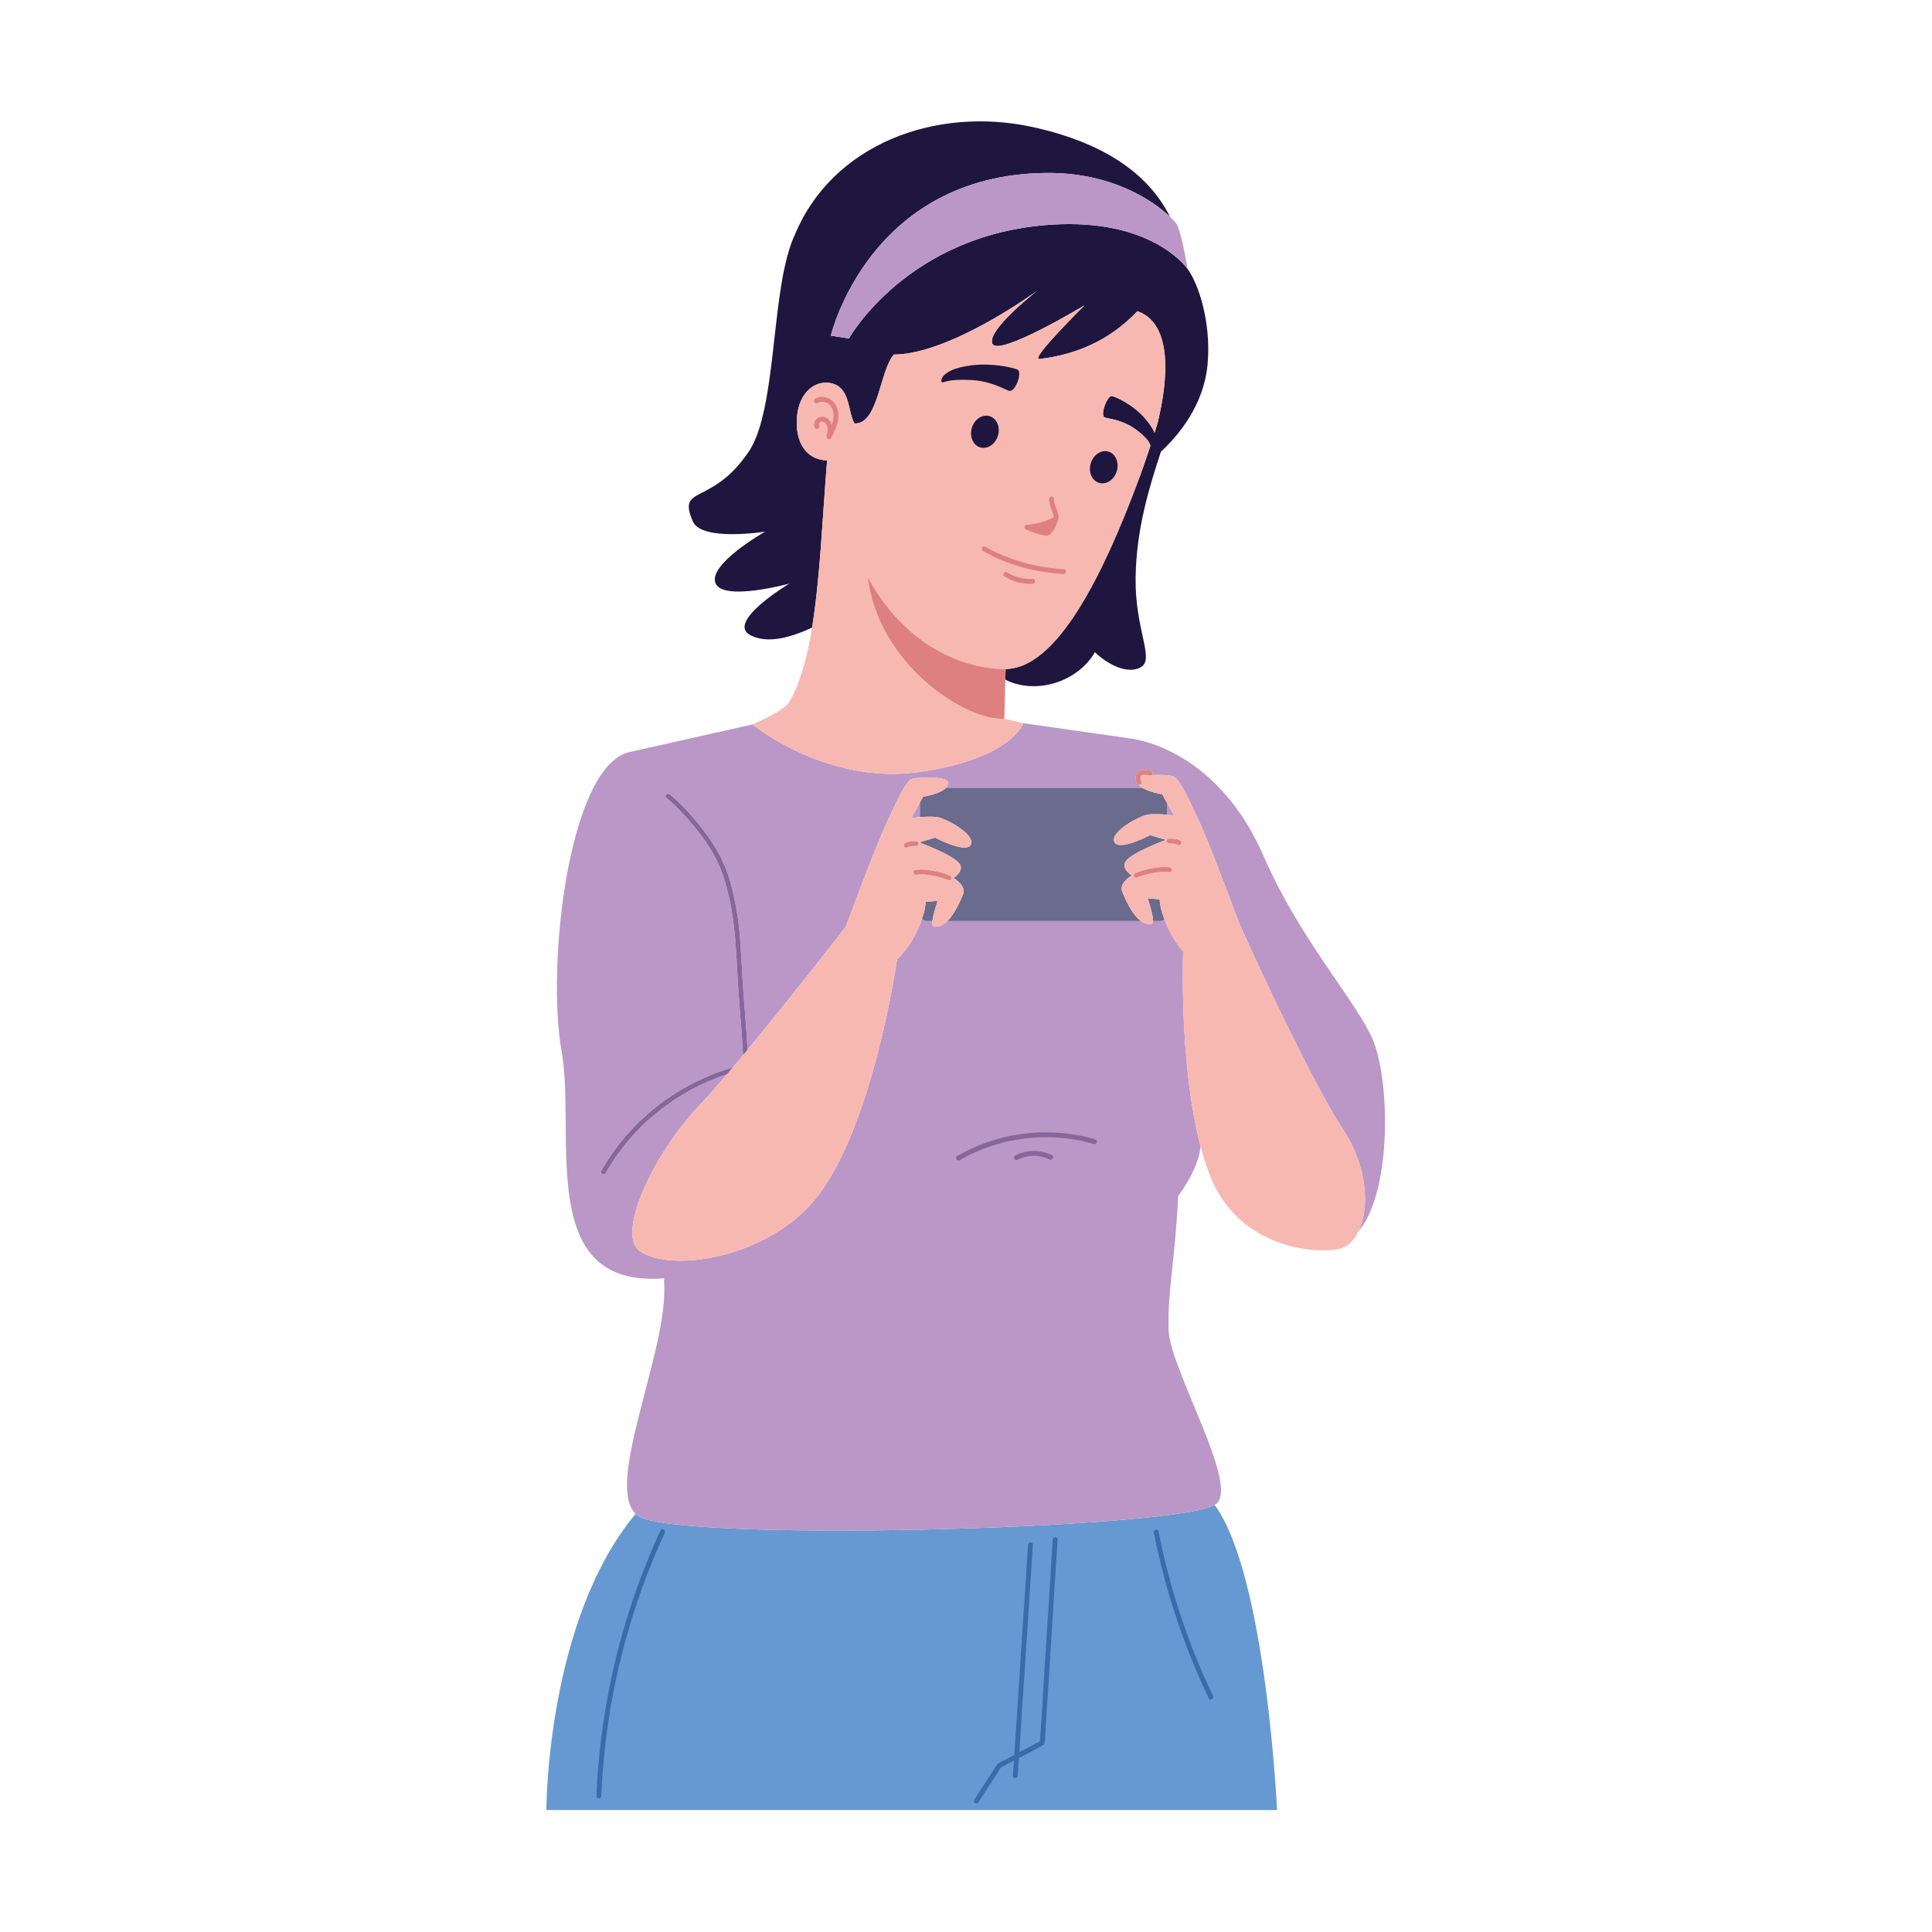<?xml version="1.0" encoding="utf-8"?>
<!-- Generator: Adobe Illustrator 27.5.0, SVG Export Plug-In . SVG Version: 6.00 Build 0)  -->
<svg version="1.1" id="Capa_1" xmlns="http://www.w3.org/2000/svg" xmlns:xlink="http://www.w3.org/1999/xlink" x="0px" y="0px"
	 viewBox="0 0 2122 2122" style="enable-background:new 0 0 2122 2122;" xml:space="preserve">
<path style="fill:#1E163E;" d="M1304.403,295.497c-0.042-0.057-0.076-0.111-0.117-0.168c-2.352-3.316-41.047-55.343-148.967-48.598
	c-158.48,9.905-222.93,125.05-222.93,125.05l-19.855-3.135c0,0,41.711-176.431,236.167-178.692
	c74.011-0.861,119.407,32.044,136.247,47.97c-30.406-60.993-97.027-86.524-149.862-98.192
	c-108.182-23.889-221.306,19.418-262.06,118.107c-4.469,9.454-7.956,21.033-10.833,33.939c-1.611,6.841-2.932,13.684-3.94,20.496
	c-10.59,63.988-11.869,148.283-35.936,183.86c-40.95,60.534-79.151,35.844-61.306,76.632c9.753,22.293,79.419,11.147,79.419,11.147
	s-64.015,36.19-54.339,57.126c9.04,19.562,80.812,0,80.812,0s-71.816,43-41.8,57.126c19.162,9.018,43.337,1.943,66.811-8.794
	c8.801-53.928,11.343-119.975,16.515-183.821c-1.514,0.028-2.971-0.027-4.329-0.211c-17.545-2.412-29.721-17.415-28.995-43.364
	c0.838-28.62,17.982-43.785,35.511-41.458c24.143,3.251,19.941,31.794,28.149,44.97l1.914-0.438
	c24.15-2.071,25.602-57.403,40.996-75.593c62.776-0.364,157.921-70.426,157.921-70.426s-56.083,43.47-49.654,58.474
	c6.428,15.004,101.293-42.179,101.293-42.179s-61.251,60.424-49.531,59.007c37.597-4.543,75.552-18.65,107.594-52.589
	c39.458,13.966,33.324,76.781,22.349,121.99c-1.186,4.004-2.37,7.883-3.531,11.615c-1.589-3.893-4.599-9.156-10.676-16.09
	c-13.195-15.056-31.356-23.265-36.226-24.266c-4.87-1.001-13.85,21.842-7.495,23.674c5.795,1.671,20.116,2.571,35.165,14.094
	c13.729,10.512,13.53,14.514,14.758,16.61c-4.317,13.194-7.51,22.065-7.51,22.065s0.068-0.044,0.118-0.078
	c-35.151,97.372-84.887,209.319-141.28,222.147c-3.507,0.798-7.013,1.236-10.487,1.481l-0.297,11.445
	c2.571,1.31,4.876,2.37,6.786,3.064c33.137,12.028,73.855-2.695,91.637-33.133c13.185,12.946,36.29,25.35,50.93,16.116
	c14.639-9.234-7.156-41.134-6.261-98.406c0.823-52.679,14.795-98.57,27.807-137.938c19.39-17.971,47.234-51.137,51.264-96.139
	C1330.476,353.904,1316.247,311.52,1304.403,295.497z"/>
<path style="fill:#6699D1;" d="M1334.161,1652.933c-48.766,27.17-593.353,41.103-633.759,11.844
	c-0.824-0.597-1.533-1.317-2.261-2.019c-98.044,117.193-98.057,325.267-98.057,325.267h85.987h358.281h358.28
	C1402.632,1988.026,1390.69,1730.262,1334.161,1652.933z"/>
<path style="fill:#BA97C6;" d="M1289.425,895.667l-7.601-13.765v12.956C1286.234,895.248,1289.425,895.667,1289.425,895.667z"/>
<path style="fill:#BA97C6;" d="M1505.041,1135.666c-23.686-45.979-79.419-108.678-117.038-195.064
	c-38.111-87.513-99.299-120.486-142.118-128.882l-121.914-17.417h-0.001c0,0-12.539,39.013-114.251,53.643
	c-101.712,14.629-183.221-52.25-183.221-52.25h0L689.952,826.35c-65.706,18.188-89.869,234.077-73.149,328.126
	c16.396,92.228-29.486,260.804,112.606,249.56c0.165,5.369,0.253,9.88,0.253,13.428c0,74.306-64.692,213.324-31.521,245.295
	c0.728,0.702,1.437,1.422,2.261,2.019c40.406,29.259,584.993,15.326,633.759-11.844c30.429-16.953-49.348-148.624-50.657-192.277
	c-1.296-43.195,7.658-80.496,10.45-146.995c0,0,21.931-27.779,24.768-54.329c-21.742-82.303-19.926-190.53-19.218-214.296
	c-5.481-6.196-13.916-17.699-20.501-35.207c-1.313,1.074-2.968,1.745-4.797,1.745h-7.72c-0.013,1.607-0.327,2.682-1.096,2.874
	c-4.482,1.121-8.601-0.208-12.328-2.874h-212.461c-4.534,4.452-9.768,7.122-15.614,5.66c-1.151-0.288-1.278-2.562-0.888-5.66h-6.109
	c-2.11,0-4.018-0.859-5.398-2.245c-10.583,30.529-27.315,44.132-27.315,44.132s-25.719,182.524-88.419,261.943
	c-51.527,65.268-158.838,83.599-194.367,58.519c-26.007-18.358,15.285-106.63,64.789-158.838
	c8.759-9.238,19.505-21.423,31.225-35.168c-55.788,18.263-104.551,57.341-133.298,108.646c-1.682,3.002-6.294,0.306-4.612-2.696
	c8.502-15.175,18.726-29.359,30.375-42.276c30.419-33.726,70.364-58.595,113.904-71.182c3.675-4.355,7.422-8.829,11.223-13.399
	c-1.448-29.93-4.69-59.746-6.216-89.671c-1.425-27.943-2.775-55.56-8.931-82.967c-3.488-15.531-7.793-30.555-15.321-44.649
	c-6.352-11.892-14.116-23.015-22.67-33.423c-9.378-11.41-19.656-22.492-31.006-31.993c-2.64-2.21,1.158-5.969,3.777-3.777
	c14.054,11.764,26.589,25.807,37.619,40.383c8.451,11.166,16.011,23.114,21.696,35.935c6.543,14.756,10.211,30.756,13.232,46.56
	c5.218,27.288,5.693,54.822,7.426,82.452c1.571,25.048,4.023,50.055,5.401,75.117c50.749-61.354,107.952-135.362,107.952-135.362
	c40.299-108.706,48.558-121.6,48.558-121.6s16.023-37.62,23.686-40.406c7.664-2.787,38.594-2.842,39.71,3.483
	c0.422,2.394-0.474,4.459-2.113,6.256h215.983c-1.609-1.012-2.963-2.155-3.95-3.425c-0.817-0.108-1.592-0.569-2.082-1.26
	c-1.184-1.668-1.759-3.853-1.668-5.89c0.171-3.849,2.393-7.506,6.146-8.757c1.519-0.506,3.212-0.515,4.788-0.329
	c1.99,0.235,3.94,0.657,5.897,1.078c1.461,0.313,2.171,1.941,1.865,3.285c-0.117,0.513-0.421,0.894-0.784,1.209
	c9.256-0.614,19.907,0.082,23.985,1.565c7.663,2.787,23.687,40.406,23.687,40.406s8.259,12.894,48.558,121.6
	c0,0,73.985,165.041,113.526,225.147c27.645,42.023,29.391,87.157,17.234,112.401
	C1529.861,1307.879,1527.272,1178.82,1505.041,1135.666z"/>
<path style="fill:#BA97C6;" d="M1010.373,897.491v-16.097l-9.421,17.06C1000.953,898.454,1005.043,897.917,1010.373,897.491z"/>
<path style="fill:#F7B8B2;" d="M1249.298,341.743c-32.043,33.939-69.997,48.046-107.594,52.589
	c-11.72,1.416,49.531-59.007,49.531-59.007s-94.864,57.183-101.293,42.179c-6.429-15.004,49.654-58.474,49.654-58.474
	s-95.145,70.062-157.921,70.426c-15.394,18.19-16.846,73.522-40.996,75.593l-1.914,0.438c-8.207-13.175-4.006-41.719-28.149-44.97
	c-17.529-2.327-34.673,12.838-35.511,41.458c-0.725,25.949,11.45,40.952,28.995,43.364c1.359,0.184,2.816,0.238,4.329,0.211
	c-5.173,63.846-7.714,129.892-16.515,183.821c-5.363,32.863-13.047,61.236-25.101,81.818c-4.055,6.924-20.114,15.451-40.317,24.508
	c0,0,81.509,66.879,183.221,52.25c101.712-14.63,114.251-53.643,114.251-53.643l-20.9-4.876
	c-43.89,2.438-138.635-60.609-149.982-155.422c58.071,106.12,151.4,100.83,151.4,100.83l-0.004,0.151
	c3.474-0.245,6.98-0.684,10.487-1.481c56.393-12.828,106.129-124.775,141.28-222.147c-0.05,0.033-0.118,0.078-0.118,0.078
	s3.194-8.871,7.51-22.065c-1.228-2.096-1.029-6.099-14.758-16.61c-15.049-11.523-29.37-12.423-35.165-14.094
	c-6.355-1.832,2.625-24.676,7.495-23.674c4.87,1.001,23.031,9.21,36.226,24.266c6.077,6.934,9.087,12.197,10.676,16.09
	c1.161-3.732,2.345-7.611,3.531-11.615C1282.621,418.524,1288.755,355.709,1249.298,341.743z"/>
<path style="fill:#DF8080;" d="M1104.487,734.835c0,0-93.328,5.29-151.4-100.83c11.348,94.813,106.093,157.86,149.982,155.422
	l1.116-42.996l0.297-11.445L1104.487,734.835z"/>
<path style="fill:#1E163E;" d="M1096.05,478.557c2.85-9.552-1.267-19.126-9.265-21.513c-7.738-2.308-16.542,3.411-19.391,12.963
	c-2.805,9.404,1.414,19.049,9.152,21.357C1084.544,493.75,1093.244,487.961,1096.05,478.557z"/>
<path style="fill:#1E163E;" d="M1207.261,530.362c7.776,2.32,16.541-3.411,19.369-12.889c2.828-9.478-1.354-19.111-9.13-21.431
	c-7.997-2.386-16.662,3.414-19.49,12.892C1195.183,518.412,1199.264,527.976,1207.261,530.362z"/>
<path style="fill:#1E163E;" d="M1035.302,419.964c2.926-0.481,7.705-3.511,29.549-2.684c22.359,0.846,36.489,9.399,43.135,11.855
	c7.288,2.693,15.049-20.693,9.75-23.067s-28.236-7.78-51.357-4.709c-20.109,2.672-25.936,7.837-28.408,9.829
	C1033.483,414.806,1032.889,420.361,1035.302,419.964z"/>
<path style="fill:#DF8080;" d="M912.757,481.177c5.293-10.086,11.002-21.937,6.531-33.429c-1.899-4.88-5.378-8.77-10.285-10.72
	c-4.463-1.775-9.629-1.618-13.725,1.008c-2.885,1.849-0.21,6.474,2.696,4.612c3.033-1.944,6.758-1.855,9.957-0.29
	c3.692,1.807,5.956,5.254,6.966,9.161c1.347,5.211,0.439,10.361-1.334,15.303c-0.886-3.466-2.817-6.491-6.603-8.214
	c-3.394-1.544-7.139-1.06-9.943,1.433c-2.825,2.513-3.72,6.345-2.092,9.751c1.481,3.1,6.088,0.393,4.612-2.696
	c-0.683-1.429,0.749-3.12,1.951-3.723c1.719-0.863,3.606-0.003,4.899,1.23c3.944,3.758,2.66,9.852,1.492,14.516
	C907.161,481.971,911.308,483.938,912.757,481.177z"/>
<path style="fill:#DF8080;" d="M1079.542,605.144c27.294,15.545,57.539,23.429,88.766,25.355c3.432,0.212,3.42-5.13,0-5.341
	c-30.281-1.868-59.608-9.554-86.07-24.625C1079.247,598.828,1076.553,603.441,1079.542,605.144z"/>
<path style="fill:#DF8080;" d="M1127.387,581.705c2.898,1.279,18.731,8.069,24.071,6.199c5.594-1.958,10.466-14.922,10.962-18.383
	c0.201-0.727,0.307-1.48,0.272-2.227c-0.146-3.111-1.474-6.084-2.557-8.956c-1.251-3.317-2.751-6.889-2.387-10.503
	c0.145-1.437-1.331-2.671-2.671-2.671c-1.564,0-2.525,1.229-2.671,2.671c-0.398,3.95,1.075,7.918,2.44,11.555
	c0.692,1.844,1.435,3.677,1.995,5.567c0.203,0.686,0.406,1.393,0.502,2.104l0.019,0.613l-0.02,0.419l0.087-0.057l0.064,0.012
	l-0.154,0.092l0,0.015l-0.005-0.011l-0.234,0.141c-1.193,0.591-2.386,1.176-3.601,1.72c-2.738,1.225-5.562,2.263-8.426,3.15
	c-5.589,1.733-11.344,2.843-17.179,3.273C1124.676,576.667,1124.511,581.383,1127.387,581.705z"/>
<path style="fill:#DF8080;" d="M1134.317,635.897c-9.99,0.448-19.822-2.08-28.343-7.32c-2.936-1.806-5.622,2.813-2.696,4.612
	c9.268,5.701,20.167,8.538,31.038,8.049C1137.74,641.084,1137.759,635.743,1134.317,635.897z"/>
<path style="fill:#3B6BA9;" d="M1074.654,1979.542c6.438-9.968,12.877-19.936,19.316-29.904c1.48-2.292,2.959-4.583,4.44-6.874
	c0.277-0.429,0.624-0.886,0.894-1.352c0.921-0.188,2.999-1.678,3.522-1.954c2.605-1.379,5.21-2.758,7.814-4.137
	c0.991-0.524,1.992-1.036,2.985-1.558c-0.363,5.539-0.725,11.078-1.088,16.616c-0.224,3.431,5.117,3.418,5.341,0
	c0.425-6.5,0.851-13,1.276-19.501c8.769-4.559,17.561-9.091,26.17-13.921c1.73-0.97,2.18-2.223,2.296-4.067
	c0.144-2.297,0.289-4.595,0.433-6.893c1.46-23.248,2.921-46.496,4.381-69.744c1.924-30.632,3.849-61.264,5.773-91.895
	c0.734-11.687,1.469-23.374,2.203-35.06c0.367-5.832,0.97-11.704,1.103-17.548l0.051-0.812c0.215-3.433-5.126-3.42-5.341,0
	c-0.464,7.371-0.927,14.743-1.389,22.114c-1.119,17.812-2.238,35.625-3.357,53.437c-1.348,21.457-2.695,42.913-4.044,64.37
	c-1.166,18.564-2.332,37.128-3.498,55.693c-0.388,6.179-0.776,12.358-1.164,18.537c-0.145,2.307-0.686,5.064-0.605,7.502
	c-7.532,3.987-15.064,7.975-22.596,11.962c3.749-57.276,7.499-114.551,11.248-171.827c1.221-18.646,2.442-37.293,3.662-55.939
	c0.224-3.432-5.118-3.418-5.341,0c-4.313,65.884-8.626,131.768-12.939,197.651c-0.721,11.014-1.442,22.029-2.163,33.043
	c-3.25,1.721-6.5,3.441-9.75,5.162c-3.286,1.74-7.695,3.098-9.776,6.319c-4.302,6.659-8.603,13.319-12.904,19.978
	c-3.855,5.968-7.71,11.937-11.565,17.905C1068.171,1979.742,1072.793,1982.423,1074.654,1979.542z"/>
<path style="fill:#3B6BA9;" d="M1327.729,1865.438c1.483,3.099,6.09,0.393,4.612-2.696c-21.461-44.848-38.473-91.785-50.714-139.974
	c-3.432-13.508-6.478-27.111-9.165-40.787c-0.661-3.37-5.811-1.943-5.15,1.42c9.667,49.201,24.177,97.42,43.35,143.754
	C1316.005,1840.068,1321.697,1852.832,1327.729,1865.438z"/>
<path style="fill:#3B6BA9;" d="M725.469,1680.939c-16.424,35.646-30.172,72.505-41.012,110.228
	c-10.843,37.731-18.771,76.273-23.788,115.207c-2.835,22.003-4.7,44.124-5.626,66.289c-0.143,3.437,5.198,3.43,5.341,0
	c1.627-38.94,6.2-77.725,13.73-115.965c7.463-37.901,17.771-75.243,30.821-111.601c7.482-20.844,15.879-41.349,25.146-61.462
	C731.509,1680.534,726.907,1677.817,725.469,1680.939z"/>
<path style="fill:#6A6B8D;" d="M1273.72,987.839l-13.205-1.258c0,0,6.027,17.856,5.972,24.993h7.72c1.828,0,3.484-0.671,4.797-1.745
	c-1.11-2.951-2.183-6.018-3.162-9.315C1274.626,996.421,1273.954,992.174,1273.72,987.839z"/>
<path style="fill:#6A6B8D;" d="M1016.658,990.625c-0.234,4.336-0.906,8.583-2.121,12.676c-0.618,2.081-1.271,4.084-1.944,6.028
	c1.38,1.386,3.288,2.245,5.398,2.245h6.109c1.028-8.154,5.764-22.206,5.764-22.206L1016.658,990.625z"/>
<path style="fill:#6A6B8D;" d="M1261.211,894.622c5.71-0.816,14.385-0.318,20.613,0.235v-12.956l-5.287-9.573
	c0,0-13.673-1.959-21.657-6.981h-215.983c-6.468,7.092-25.057,9.768-25.057,9.768l-3.467,6.278v16.097
	c6.018-0.481,13.622-0.821,18.794-0.082c9.753,1.393,40.655,18.332,37.619,29.259c-3.483,12.54-39.709-6.618-39.709-6.618
	l-16.704,5.011l-0.713,0.214c0,0,0.294,0.109,0.713,0.265c4.891,1.827,36.118,13.74,43.177,22.725
	c6.513,8.29-6.27,16.023-6.27,16.023s14.629,8.36,10.45,18.113c-2.719,6.343-8.694,20.893-17.128,29.173h212.461
	c-10.177-7.278-17.355-24.821-20.414-31.959c-4.18-9.753,10.449-18.113,10.449-18.113s-12.783-7.733-6.27-16.023
	c7.663-9.754,43.89-22.99,43.89-22.99l-17.417-5.225c0,0-36.226,19.158-39.71,6.619
	C1220.556,912.955,1251.458,896.015,1261.211,894.622z"/>
<path style="fill:#F7B8B2;" d="M1474.848,1239.975c-39.542-60.106-113.526-225.147-113.526-225.147
	c-40.299-108.706-48.558-121.6-48.558-121.6s-16.023-37.619-23.687-40.406c-4.077-1.483-14.729-2.178-23.985-1.565
	c-0.67,0.582-1.617,0.846-2.501,0.657c-0.484-0.104-0.969-0.2-1.453-0.302c-0.6-0.128-1.199-0.262-1.802-0.375l-1.248-0.211
	l-0.237-0.027l-0.685-0.057l-1.14-0.017l-0.471,0.034l-0.176,0.034l-0.972,0.297c0.173-0.045,0.265-0.07,0.321-0.086
	c-0.083,0.025-0.228,0.073-0.332,0.133l-0.345,0.226l-0.194,0.179l-0.426,0.459c-0.007,0.012,0,0.003-0.008,0.016l-0.346,0.565
	l-0.208,0.422l-0.062,0.187l-0.042,0.127l-0.229,0.999l-0.017,0.255l-0.002,0.666l0.019,0.314l0.054,0.293l0.171,0.641l0.084,0.242
	l0.248,0.481l0.364,0.557c0.865,1.218,0.17,2.927-0.958,3.654c-0.504,0.325-1.045,0.372-1.571,0.302
	c0.987,1.27,2.341,2.413,3.95,3.425c7.984,5.022,21.657,6.981,21.657,6.981l5.287,9.573l7.601,13.765c0,0-3.192-0.419-7.601-0.81
	c-6.228-0.553-14.903-1.051-20.613-0.235c-9.753,1.393-40.655,18.333-37.62,29.26c3.483,12.54,39.71-6.619,39.71-6.619l17.417,5.225
	c0,0-36.226,13.236-43.89,22.99c-6.514,8.289,6.27,16.023,6.27,16.023s-14.63,8.36-10.449,18.113
	c3.059,7.138,10.237,24.681,20.414,31.959c3.728,2.666,7.846,3.994,12.328,2.874c0.768-0.192,1.083-1.266,1.096-2.874
	c0.055-7.136-5.972-24.993-5.972-24.993l13.205,1.258c0.234,4.335,0.906,8.583,2.121,12.675c0.979,3.297,2.052,6.364,3.162,9.315
	c6.584,17.508,15.02,29.011,20.501,35.207c-0.708,23.766-2.524,131.993,19.218,214.296c2.861,10.832,6.107,21.24,9.842,30.919
	c29.938,77.58,109.703,87.317,141.062,81.839c9.435-1.648,17.225-8.85,22.456-19.714
	C1504.239,1327.132,1502.493,1281.997,1474.848,1239.975z M1283.839,957.98c-5.519-1.006-11.552-0.114-17.009,0.869
	c-5.934,1.068-11.998,2.511-17.552,4.906c-1.317,0.568-2.87,0.419-3.654-0.958c-0.65-1.143-0.377-3.078,0.958-3.653
	c6.177-2.663,12.743-4.384,19.361-5.538c6.309-1.101,12.954-1.934,19.315-0.774C1288.641,953.447,1287.199,958.593,1283.839,957.98z
	 M1297.305,926.971c-0.677,1.283-2.441,1.652-3.653,0.958l-0.585-0.311l-0.166-0.078l-1.103-0.384
	c-0.852-0.253-1.72-0.419-2.597-0.558l-0.289-0.031l-0.694-0.06c-0.46-0.033-0.921-0.053-1.381-0.06
	c-0.881-0.014-1.76,0.022-2.637,0.105c-1.489,0.143-2.611-1.338-2.67-2.67c-0.03-0.666,0.319-1.425,0.782-1.888
	c0.531-0.531,1.164-0.712,1.888-0.782c2.135-0.205,4.252-0.079,6.37,0.226c2.005,0.289,4.009,0.87,5.776,1.88
	C1297.642,924.058,1297.976,925.701,1297.305,926.971z"/>
<path style="fill:#DF8080;" d="M1254.728,851.204C1254.809,851.18,1254.791,851.185,1254.728,851.204L1254.728,851.204z"/>
<path style="fill:#DF8080;" d="M1252.501,861.621c1.128-0.727,1.823-2.436,0.958-3.654l-0.364-0.557l-0.248-0.481l-0.084-0.242
	l-0.171-0.641l-0.054-0.293l-0.019-0.314l0.002-0.666l0.017-0.255l0.229-0.999l0.042-0.127l0.062-0.187l0.208-0.422l0.346-0.565
	c0.009-0.013,0.001-0.004,0.008-0.016l0.426-0.459l0.194-0.179l0.345-0.226c0.104-0.06,0.249-0.108,0.332-0.133
	c-0.056,0.016-0.148,0.041-0.321,0.086l0.972-0.297l0.176-0.034l0.471-0.034l1.14,0.017l0.685,0.057l0.237,0.027l1.248,0.211
	c0.603,0.113,1.202,0.247,1.802,0.375c0.484,0.103,0.969,0.198,1.453,0.302c0.884,0.19,1.832-0.075,2.501-0.657
	c0.363-0.315,0.667-0.695,0.784-1.209c0.306-1.344-0.405-2.971-1.865-3.285c-1.957-0.421-3.907-0.843-5.897-1.078
	c-1.576-0.186-3.269-0.177-4.788,0.329c-3.754,1.251-5.975,4.907-6.146,8.757c-0.091,2.037,0.484,4.222,1.668,5.89
	c0.49,0.692,1.265,1.152,2.082,1.26C1251.456,861.992,1251.997,861.945,1252.501,861.621z"/>
<path style="fill:#DF8080;" d="M1284.2,926.552c0.877-0.084,1.756-0.119,2.637-0.105c0.46,0.007,0.921,0.027,1.381,0.06l0.694,0.06
	l0.289,0.031c0.877,0.139,1.745,0.305,2.597,0.558l1.103,0.384l0.166,0.078l0.585,0.311c1.213,0.694,2.976,0.325,3.653-0.958
	c0.672-1.27,0.338-2.913-0.958-3.654c-1.767-1.01-3.771-1.591-5.776-1.88c-2.119-0.305-4.235-0.431-6.37-0.226
	c-0.724,0.07-1.357,0.251-1.888,0.782c-0.464,0.463-0.812,1.223-0.782,1.888C1281.59,925.214,1282.712,926.695,1284.2,926.552z"/>
<path style="fill:#DF8080;" d="M1283.839,957.98c3.36,0.613,4.802-4.534,1.419-5.15c-6.36-1.159-13.006-0.327-19.315,0.774
	c-6.618,1.154-13.184,2.876-19.361,5.538c-1.335,0.575-1.608,2.51-0.958,3.653c0.784,1.378,2.337,1.526,3.654,0.958
	c5.554-2.394,11.618-3.838,17.552-4.906C1272.288,957.867,1278.32,956.974,1283.839,957.98z"/>
<path style="fill:#F7B8B2;" d="M1057.73,982.401c4.18-9.753-10.45-18.113-10.45-18.113s12.783-7.733,6.27-16.023
	c-7.059-8.984-38.286-20.898-43.177-22.725c-0.419-0.156-0.713-0.265-0.713-0.265l0.713-0.214l16.704-5.011
	c0,0,36.226,19.158,39.709,6.618c3.035-10.927-27.866-27.866-37.619-29.259c-5.172-0.739-12.776-0.4-18.794,0.082
	c-5.331,0.426-9.421,0.963-9.421,0.963l9.421-17.06l3.467-6.278c0,0,18.59-2.676,25.057-9.768c1.638-1.797,2.535-3.862,2.113-6.256
	c-1.117-6.325-32.047-6.27-39.71-3.483c-7.663,2.786-23.686,40.406-23.686,40.406s-8.259,12.894-48.558,121.6
	c0,0-57.203,74.009-107.952,135.362c-1.679,2.03-3.344,4.034-5.006,6.032c-3.801,4.57-7.547,9.045-11.223,13.399
	c-2.152,2.55-4.275,5.052-6.369,7.508c-11.72,13.745-22.466,25.929-31.225,35.168c-49.504,52.208-90.796,140.479-64.789,158.838
	c35.529,25.079,142.84,6.749,194.367-58.519c62.699-79.419,88.419-261.943,88.419-261.943s16.732-13.602,27.315-44.132
	c0.674-1.943,1.326-3.946,1.944-6.028c1.215-4.092,1.886-8.34,2.121-12.676l13.205-1.258c0,0-4.736,14.052-5.764,22.206
	c-0.391,3.099-0.263,5.373,0.888,5.66c5.846,1.461,11.08-1.208,15.614-5.66C1049.036,1003.294,1055.011,988.744,1057.73,982.401z
	 M999.807,924.224c2.118-0.305,4.236-0.431,6.37-0.227c1.494,0.144,2.601,1.11,2.671,2.671c0.06,1.346-1.276,2.804-2.671,2.671
	c-0.904-0.087-1.813-0.122-2.722-0.104c-0.461,0.009-0.922,0.031-1.382,0.065l-0.694,0.062l-0.203,0.023
	c-0.904,0.145-1.798,0.315-2.675,0.581l-1.055,0.374l-0.202,0.097l-0.517,0.279c-1.298,0.742-2.864,0.267-3.654-0.958
	c-0.776-1.204-0.255-2.96,0.958-3.654C995.798,925.094,997.802,924.512,999.807,924.224z M1023.548,961.636
	c-5.458-0.982-11.49-1.874-17.009-0.869c-3.366,0.614-4.796-4.535-1.42-5.15c6.361-1.159,13.006-0.327,19.316,0.774
	c6.617,1.155,13.183,2.876,19.361,5.539c1.323,0.57,1.629,2.533,0.958,3.654c-0.805,1.343-2.32,1.533-3.654,0.958
	C1035.546,964.147,1029.483,962.703,1023.548,961.636z"/>
<path style="fill:#DF8080;" d="M993.073,929.758c0.79,1.225,2.356,1.7,3.654,0.958l0.517-0.279l0.202-0.097l1.055-0.374
	c0.877-0.266,1.771-0.436,2.675-0.581l0.203-0.023l0.694-0.062c0.46-0.034,0.921-0.056,1.382-0.065
	c0.909-0.017,1.818,0.018,2.722,0.104c1.395,0.134,2.731-1.324,2.671-2.671c-0.07-1.561-1.176-2.527-2.671-2.671
	c-2.134-0.205-4.252-0.079-6.37,0.227c-2.005,0.288-4.009,0.87-5.776,1.88C992.818,926.798,992.297,928.553,993.073,929.758z"/>
<path style="fill:#DF8080;" d="M1044.754,965.583c0.671-1.12,0.364-3.084-0.958-3.654c-6.177-2.663-12.744-4.384-19.361-5.539
	c-6.309-1.101-12.954-1.933-19.316-0.774c-3.377,0.615-1.946,5.764,1.42,5.15c5.519-1.006,11.551-0.114,17.009,0.869
	c5.935,1.068,11.998,2.511,17.552,4.905C1042.434,967.116,1043.949,966.926,1044.754,965.583z"/>
<path style="fill:#86669B;" d="M815.703,1077.86c-1.733-27.63-2.208-55.164-7.426-82.452c-3.022-15.803-6.69-31.804-13.232-46.56
	c-5.685-12.821-13.245-24.769-21.696-35.935c-11.03-14.576-23.566-28.619-37.619-40.383c-2.619-2.192-6.417,1.567-3.777,3.777
	c11.35,9.501,21.628,20.583,31.006,31.993c8.554,10.408,16.318,21.531,22.67,33.423c7.528,14.094,11.833,29.118,15.321,44.649
	c6.156,27.407,7.506,55.024,8.931,82.967c1.526,29.925,4.768,59.741,6.216,89.671c1.662-1.999,3.327-4.002,5.006-6.032
	C819.726,1127.915,817.274,1102.908,815.703,1077.86z"/>
<path style="fill:#86669B;" d="M1054.007,1274.279c34.413-19.879,74.901-28.303,114.413-24.275
	c11.216,1.143,22.293,3.369,33.112,6.529c3.306,0.965,4.718-4.187,1.42-5.15c-39.159-11.435-81.816-10.023-120.213,3.726
	c-10.89,3.899-21.413,8.773-31.428,14.558C1048.335,1271.386,1051.022,1276.003,1054.007,1274.279z"/>
<path style="fill:#86669B;" d="M1114.988,1269.262c-3.04,1.606-0.345,6.218,2.695,4.612c10.798-5.705,24.145-5.875,35.066-0.39
	c3.064,1.538,5.771-3.068,2.696-4.612C1142.755,1262.5,1127.552,1262.625,1114.988,1269.262z"/>
<path style="fill:#BA97C6;" d="M912.534,368.646l19.855,3.135c0,0,64.45-115.145,222.93-125.05
	c107.921-6.745,146.616,45.282,148.967,48.598c0.077,0.109,0.117,0.168,0.117,0.168s-6.966-42.496-12.539-50.159
	c-0.984-1.352-3.308-4.002-6.916-7.414c-16.84-15.926-62.237-48.831-136.247-47.97C954.245,192.214,912.534,368.646,912.534,368.646
	z"/>
<path style="fill:#86669B;" d="M690.972,1243.592c-11.649,12.916-21.873,27.101-30.375,42.276c-1.682,3.002,2.93,5.698,4.612,2.696
	c28.747-51.305,77.51-90.383,133.298-108.646c2.094-2.456,4.217-4.957,6.369-7.508
	C761.336,1184.997,721.39,1209.865,690.972,1243.592z"/>
</svg>
